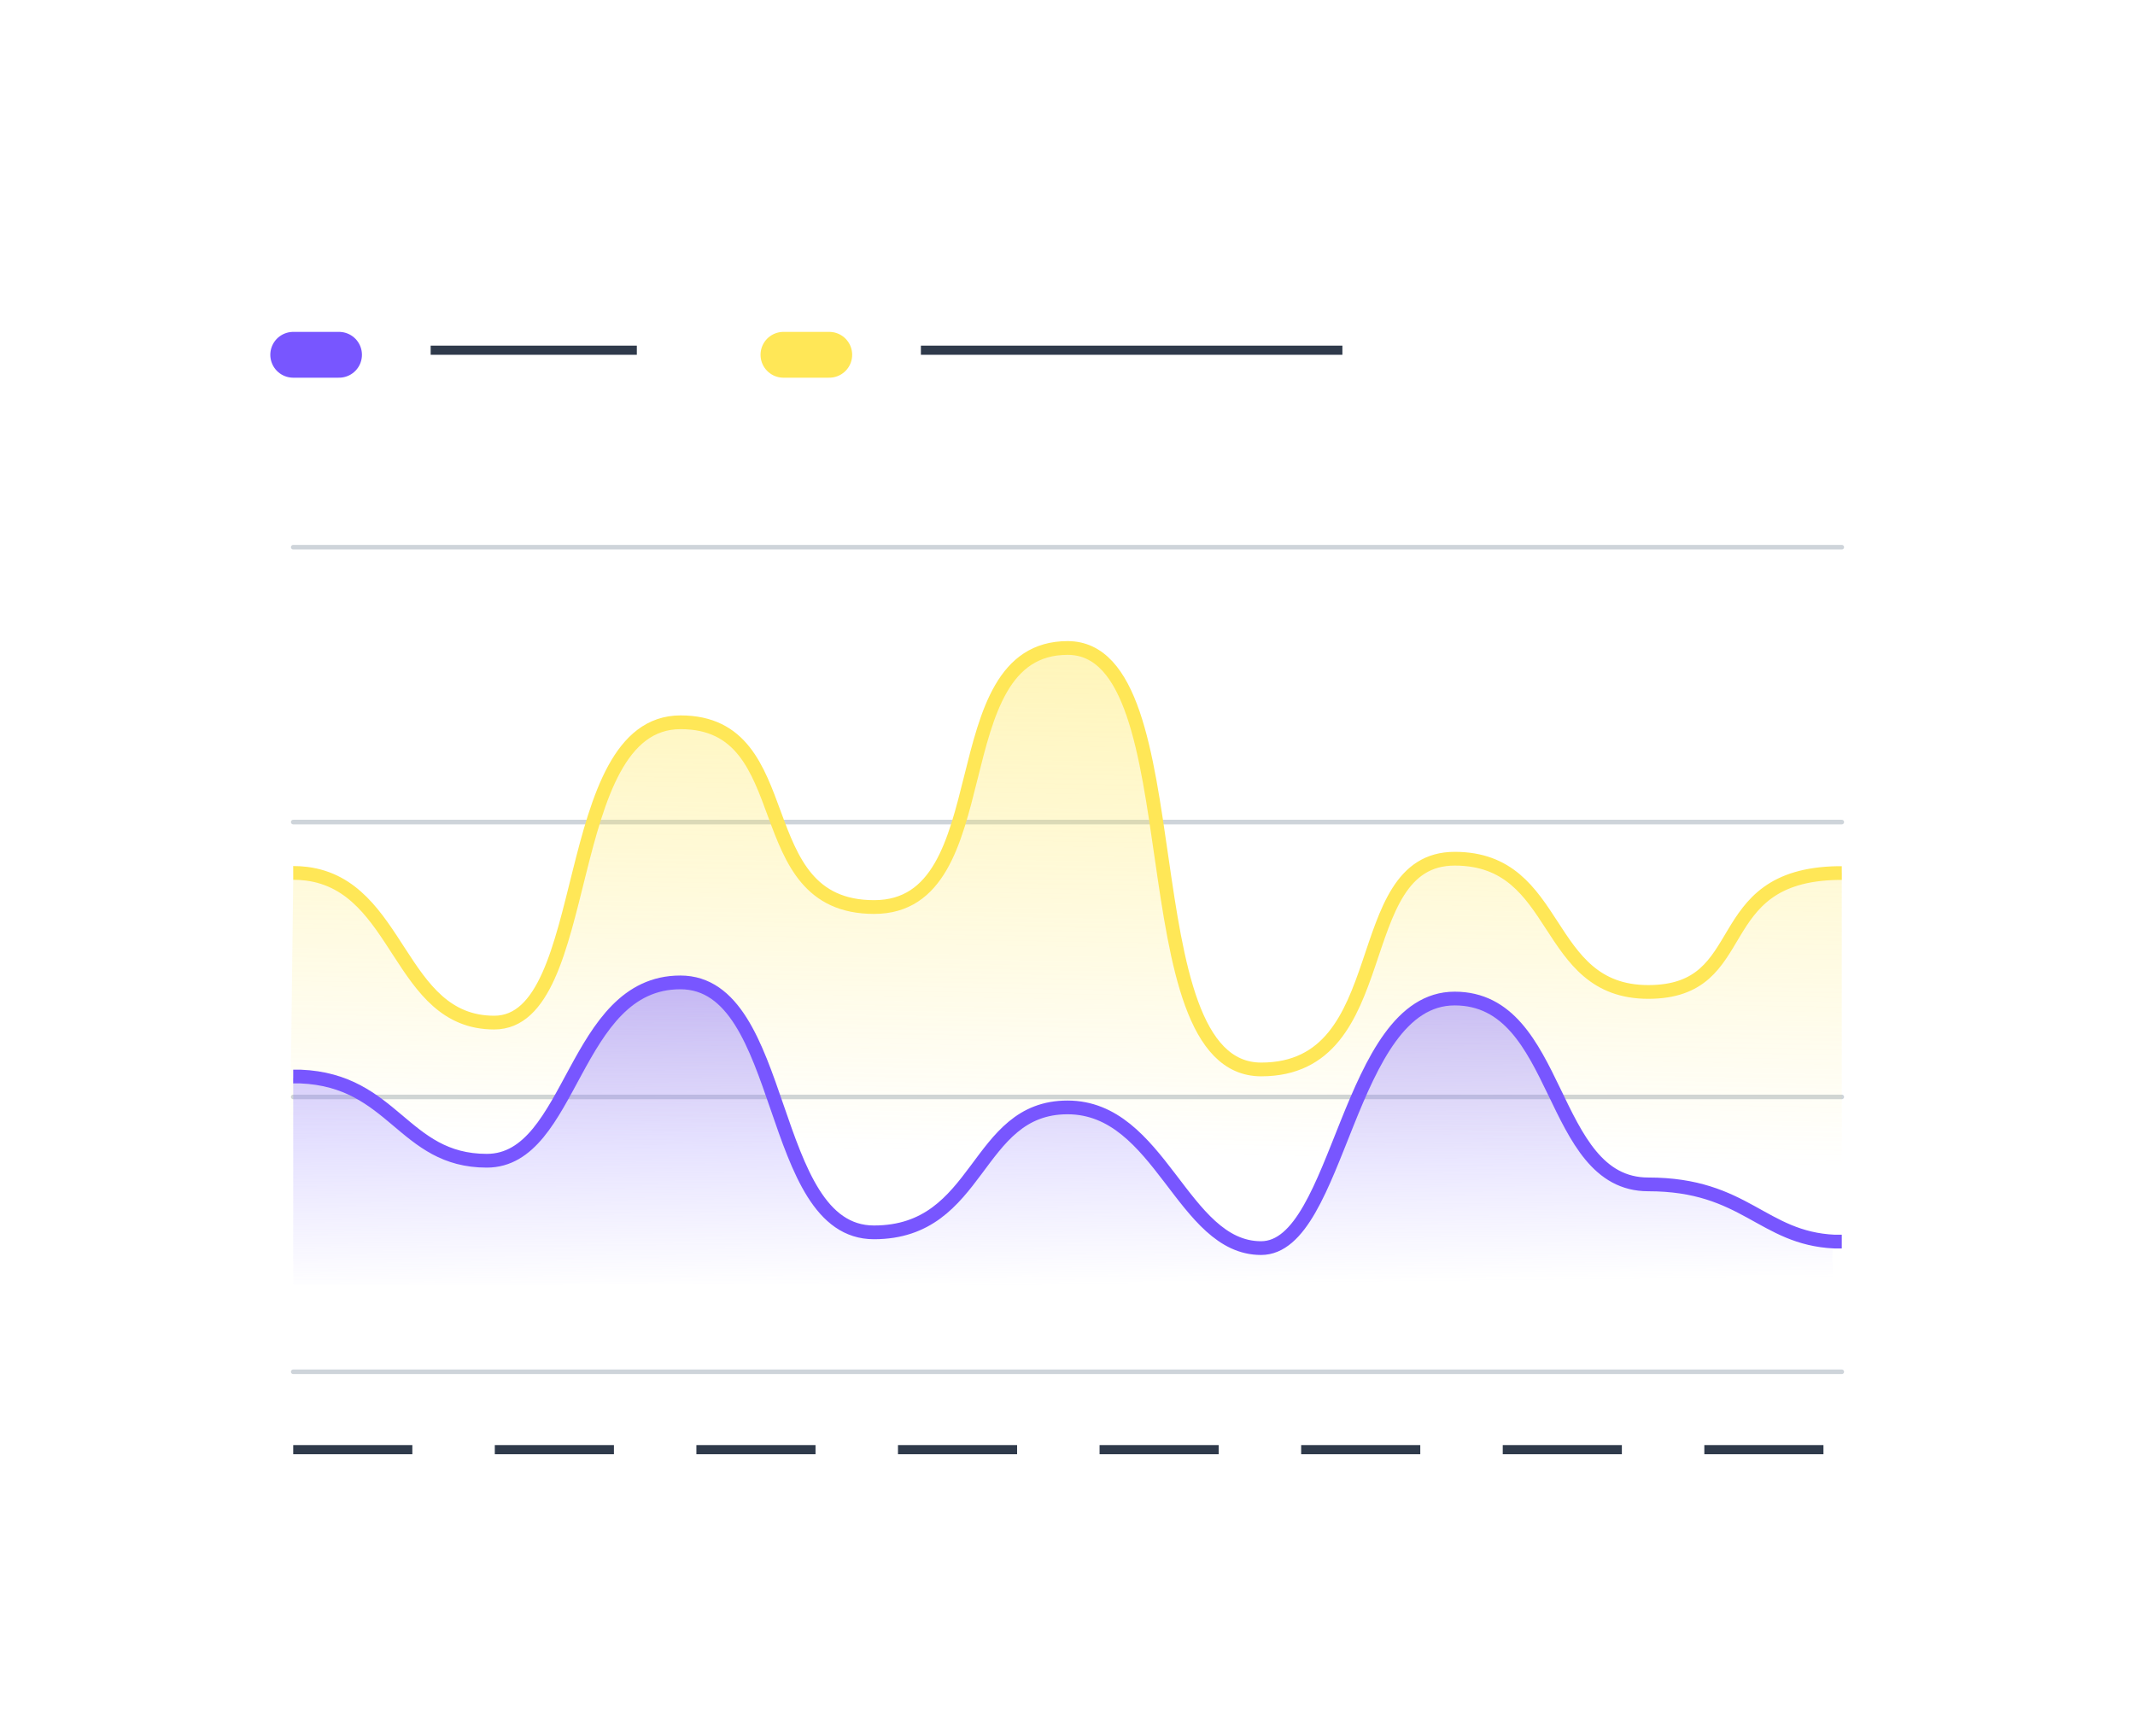 <svg width="466" height="379" viewBox="0 0 466 379" fill="none" xmlns="http://www.w3.org/2000/svg">
<g filter="url(#filter0_d_4201_13845)">
<rect x="35" y="30.447" width="396" height="308" rx="20" fill="white"/>
<path d="M64 294.447L402 294.447" stroke="#CED4DA" stroke-linecap="round" stroke-linejoin="round"/>
<path d="M64 234.447L402 234.447" stroke="#CED4DA" stroke-linecap="round" stroke-linejoin="round"/>
<path d="M64 174.447L402 174.447" stroke="#CED4DA" stroke-linecap="round" stroke-linejoin="round"/>
<path d="M64 114.447L402 114.447" stroke="#CED4DA" stroke-linecap="round" stroke-linejoin="round"/>
<path d="M64 72.447H74" stroke="#7856FF" stroke-width="10" stroke-linecap="round"/>
<line x1="94" y1="71.447" x2="139" y2="71.447" stroke="#2F3A4B" stroke-width="2"/>
<path d="M171 72.447H181" stroke="#FFE757" stroke-width="10" stroke-linecap="round"/>
<line x1="201" y1="71.447" x2="293" y2="71.447" stroke="#2F3A4B" stroke-width="2"/>
<line x1="64" y1="311.447" x2="90" y2="311.447" stroke="#2F3A4B" stroke-width="2"/>
<line x1="108" y1="311.447" x2="134" y2="311.447" stroke="#2F3A4B" stroke-width="2"/>
<line x1="152" y1="311.447" x2="178" y2="311.447" stroke="#2F3A4B" stroke-width="2"/>
<line x1="196" y1="311.447" x2="222" y2="311.447" stroke="#2F3A4B" stroke-width="2"/>
<line x1="240" y1="311.447" x2="266" y2="311.447" stroke="#2F3A4B" stroke-width="2"/>
<line x1="284" y1="311.447" x2="310" y2="311.447" stroke="#2F3A4B" stroke-width="2"/>
<line x1="328" y1="311.447" x2="354" y2="311.447" stroke="#2F3A4B" stroke-width="2"/>
<line x1="372" y1="311.447" x2="398" y2="311.447" stroke="#2F3A4B" stroke-width="2"/>
<path d="M402 190.163V270.447L63 269.317L64 186.947L65.856 185.851C86.385 188.438 85.867 218.381 106.882 218.381C128.854 218.381 121.007 152.697 147.687 152.697C174.368 152.697 161.812 193.106 190.062 193.106C218.312 193.106 204.187 136.447 232.437 136.447C260.687 136.447 244.993 228.625 274.812 228.625C304.632 228.625 293.646 182.536 317.187 182.536C340.729 182.536 336.021 211.676 359.562 211.676C383.104 211.676 373.216 185.923 402 185.447V190.163Z" fill="url(#paint0_linear_4201_13845)"/>
<path d="M402 185.578H401.171C372.477 186.053 383.007 211.531 359.758 211.531C336.509 211.531 340.984 182.447 317.516 182.447C294.048 182.447 304.999 228.447 275.273 228.447C245.547 228.447 261.193 136.447 233.031 136.447C204.87 136.447 218.951 192.997 190.789 192.997C162.628 192.997 175.144 152.665 148.547 152.665C121.95 152.665 129.773 218.223 107.869 218.223C86.92 218.223 87.437 188.338 66.91 185.726C65.945 185.605 64.973 185.545 64 185.548" stroke="#FFE757" stroke-width="3" stroke-miterlimit="10"/>
<path d="M400 266.952V275.447H64V230.313C84.505 231.175 86.437 248.981 104.822 248.981C123.664 248.981 123.664 209.447 147.215 209.447C170.766 209.447 166.056 264.858 189.607 264.858C213.159 264.858 211.589 237.16 232 237.16C252.411 237.16 257.122 268.348 274.393 268.348C291.664 268.348 293.234 213.026 316.785 213.026C340.336 213.026 337.196 254.224 359.178 254.224C380.484 254.269 384.016 266.209 400 266.952Z" fill="url(#paint1_linear_4201_13845)"/>
<path d="M402 266.028H400.435C384.568 265.297 380.985 253.539 359.75 253.539C337.843 253.539 340.972 212.971 317.5 212.971C294.028 212.971 292.463 267.447 275.25 267.447C258.037 267.447 253.343 236.736 233 236.736C212.657 236.736 214.222 264.01 190.75 264.01C167.278 264.01 171.972 209.447 148.5 209.447C125.028 209.447 125.028 248.377 106.25 248.377C87.926 248.377 86.001 230.828 65.565 229.994C65.064 229.994 64.532 229.994 64 229.994" stroke="#7856FF" stroke-width="3" stroke-miterlimit="10"/>
</g>
<defs>
<filter id="filter0_d_4201_13845" x="0" y="0.447" width="466" height="378" filterUnits="userSpaceOnUse" color-interpolation-filters="sRGB">
<feFlood flood-opacity="0" result="BackgroundImageFix"/>
<feColorMatrix in="SourceAlpha" type="matrix" values="0 0 0 0 0 0 0 0 0 0 0 0 0 0 0 0 0 0 127 0" result="hardAlpha"/>
<feOffset dy="5"/>
<feGaussianBlur stdDeviation="17.5"/>
<feComposite in2="hardAlpha" operator="out"/>
<feColorMatrix type="matrix" values="0 0 0 0 0.831 0 0 0 0 0.855 0 0 0 0 0.892 0 0 0 1 0"/>
<feBlend mode="normal" in2="BackgroundImageFix" result="effect1_dropShadow_4201_13845"/>
<feBlend mode="normal" in="SourceGraphic" in2="effect1_dropShadow_4201_13845" result="shape"/>
</filter>
<linearGradient id="paint0_linear_4201_13845" x1="232.17" y1="246.956" x2="236.692" y2="-18.54" gradientUnits="userSpaceOnUse">
<stop stop-color="#FFE757" stop-opacity="0"/>
<stop offset="1" stop-color="#FFE757"/>
</linearGradient>
<linearGradient id="paint1_linear_4201_13845" x1="232.047" y1="275.655" x2="230.713" y2="142.257" gradientUnits="userSpaceOnUse">
<stop stop-color="#9C90FF" stop-opacity="0"/>
<stop offset="1" stop-color="#7856FF"/>
</linearGradient>
</defs>
</svg>
